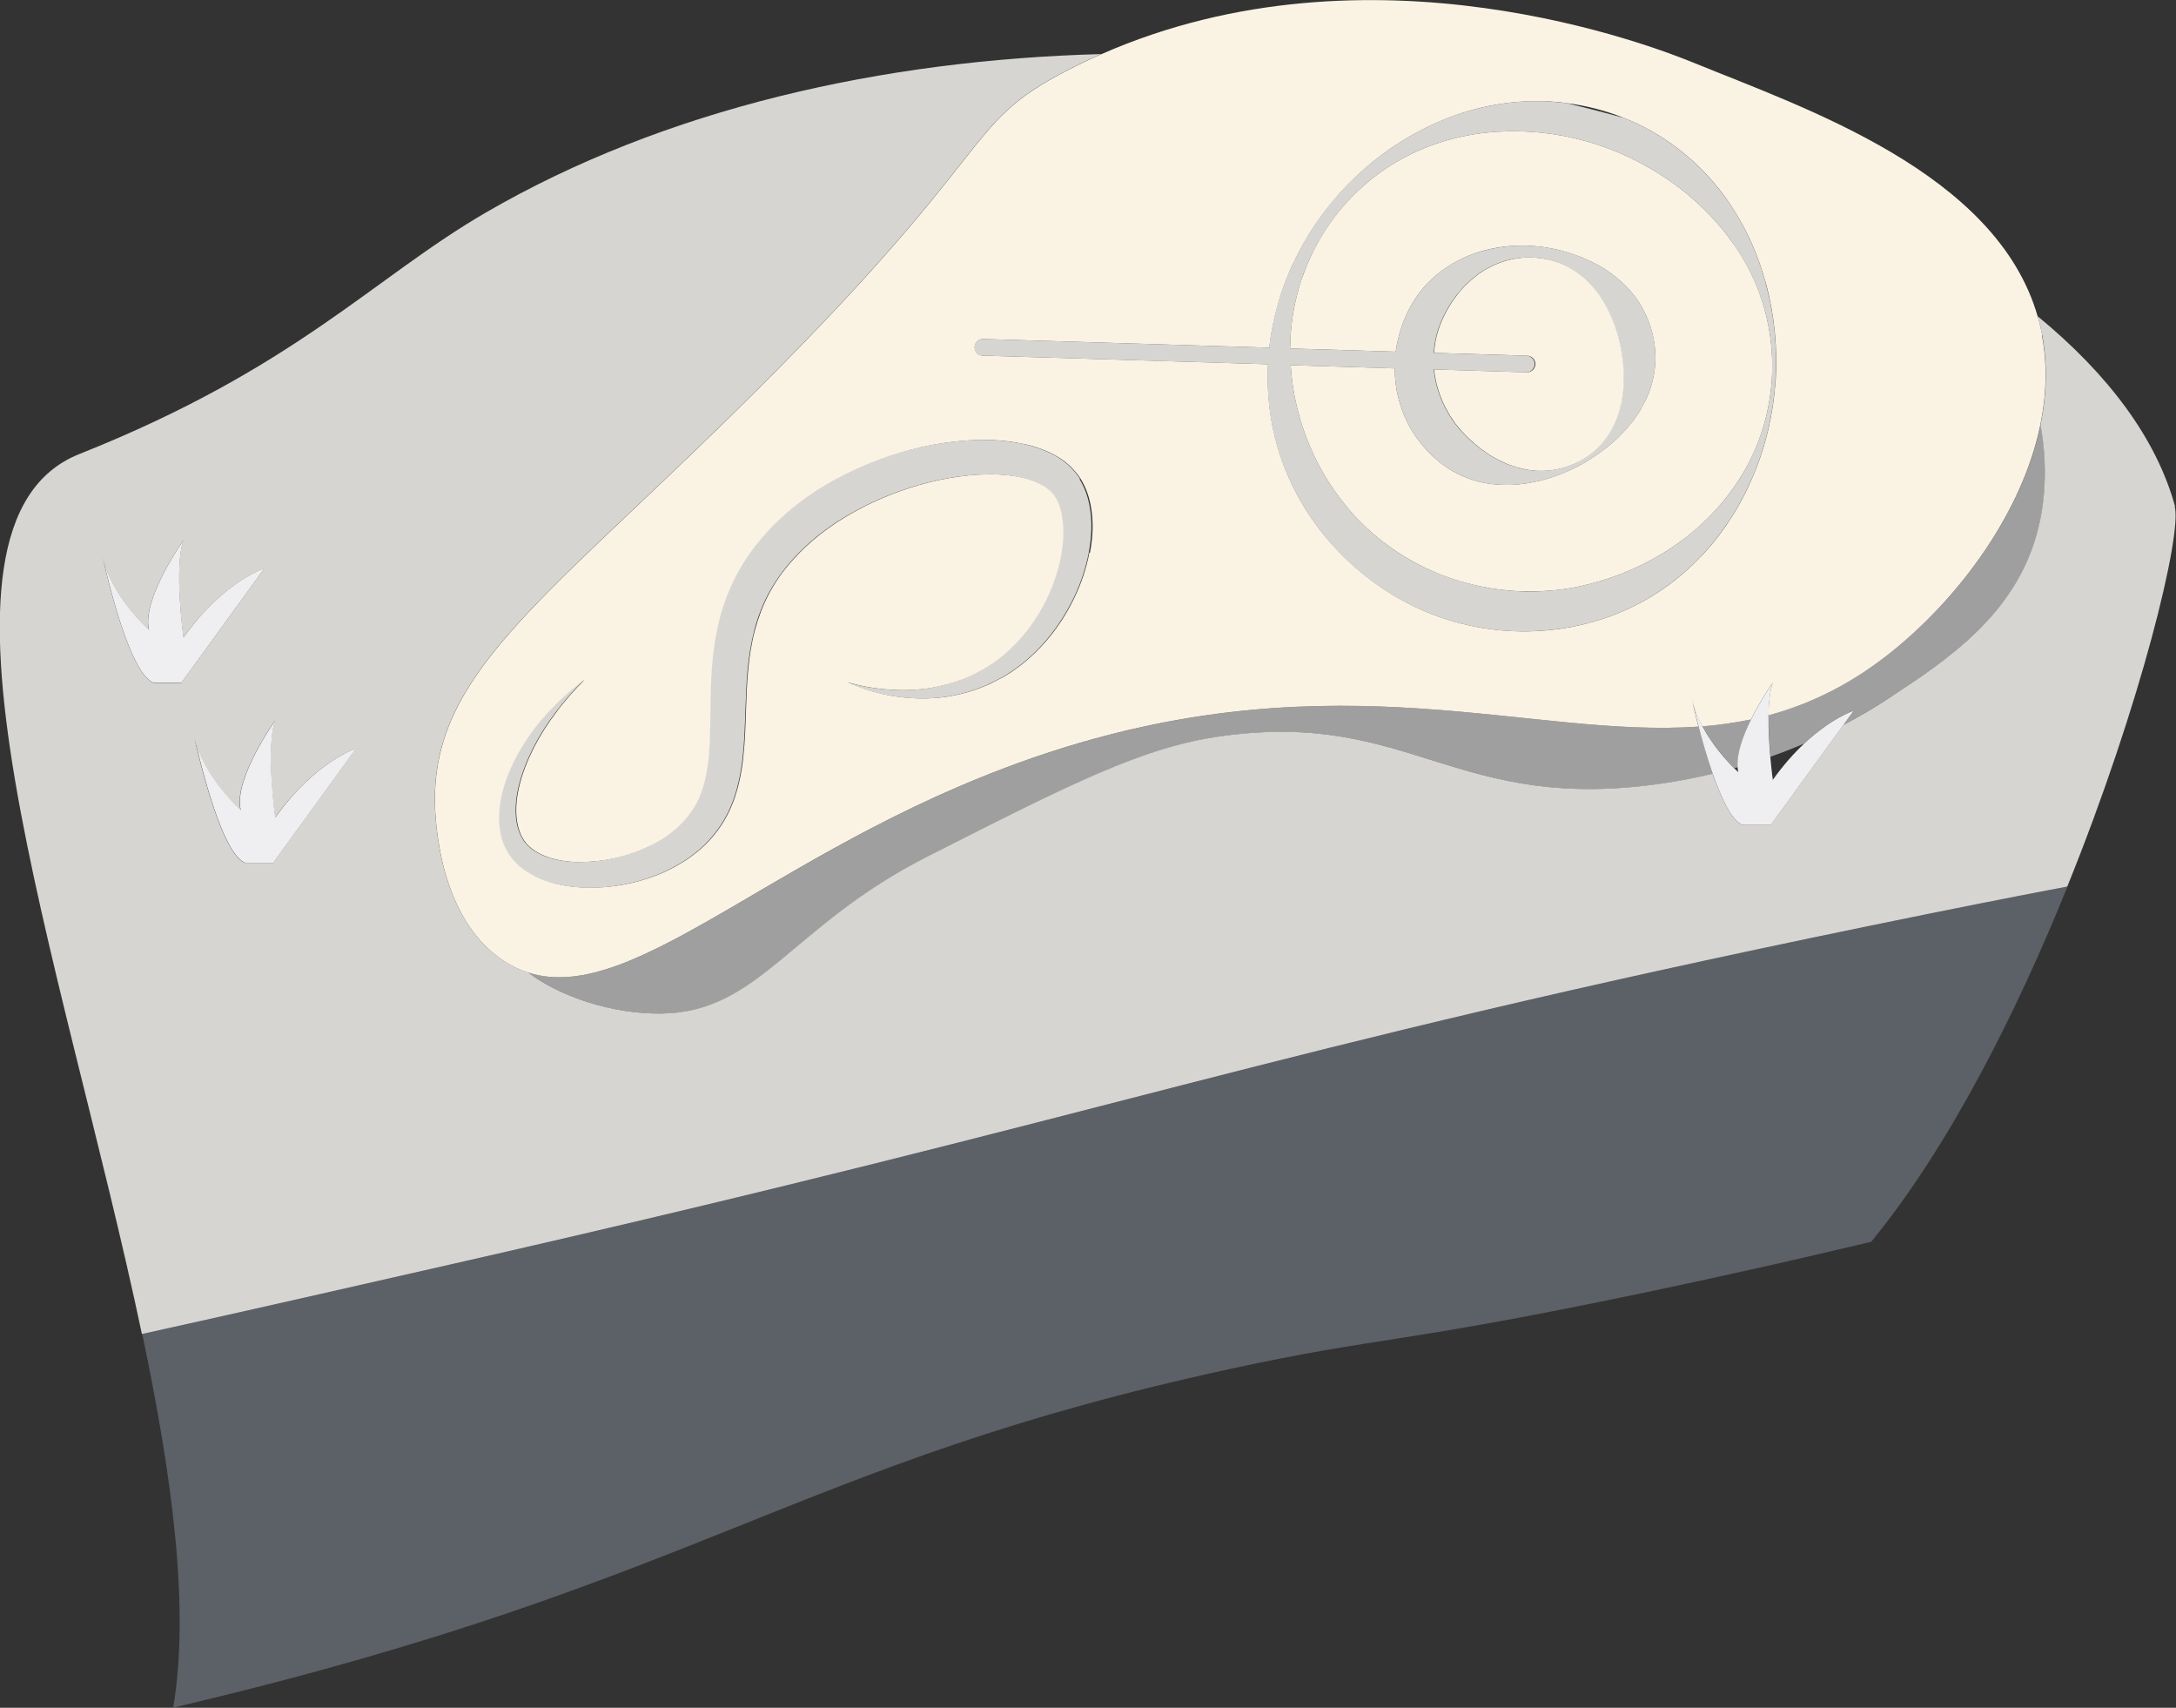 <?xml version="1.0" encoding="UTF-8"?>
<svg id="Capa_2" data-name="Capa 2" xmlns="http://www.w3.org/2000/svg" viewBox="0 0 183.55 144.03">
  <rect x="0" y="0" width="183.55" height="144.03" fill="#333333" stroke="none"/>
  <defs>
    <style>
      .cls-1 {
        fill: #faf3e3;
      }

      .cls-2 {
        fill: #9f9f9f;
      }

      .cls-3 {
        fill: #d6d5d2;
      }

      .cls-4 {
        fill: none;
      }

      .cls-5 {
        fill: #efeff1;
      }

      .cls-6 {
        fill: #5c6167;
      }
    </style>
  </defs>
  <g id="Capa_1-2" data-name="Capa 1">
    <g>
      <path class="cls-2" d="m146.29,64.79c.09-.03.19-.05.29-.08-.09-1.17.48-2.7,1.14-4.04-1.36.29-2.72.47-4.11.58.88,1.65,2.09,2.96,2.68,3.54Z"/>
      <g>
        <g>
          <path class="cls-2" d="m172.12,35.85c-1.53,7.36-6.74,14.32-12.12,18.76-3.6,2.97-7.16,4.73-10.81,5.7-.02,1.2.06,2.49.15,3.51.92-.32,1.87-.69,2.85-1.11,2.32-2.19,4.19-2.78,4.19-2.78l-.87,1.2c1.31-.69,2.65-1.47,4-2.36,4.74-3.13,10.5-6.94,12.36-13.9.79-2.94.79-6.15.27-9.04Z"/>
          <path class="cls-2" d="m88.78,63.36c-22.47,7.27-34.95,21.6-44.2,18.67,2.67,2.03,7.11,3.54,11.33,3.46,8.22-.16,10.85-7.41,22.3-13.22,12.19-6.19,18.29-9.28,24.95-10.19,16.01-2.18,19.63,6.63,37.3,3.97.98-.15,2.36-.38,4.02-.78-.48-1.37-.89-2.82-1.19-3.99-14.11,1-30.27-5.75-54.5,2.08Z"/>
        </g>
        <g>
          <g>
            <path class="cls-4" d="m128.78,31.4s-.01,0-.02,0l-7.79-.24c.01.11.02.22.04.34.15,1.01.46,1.99.93,2.9l.38.67c.15.21.29.42.43.64.16.2.33.39.49.6l.54.56c.75.72,1.6,1.39,2.6,1.91l.77.36c.27.09.54.2.82.28.28.06.57.14.86.2.29.03.59.08.89.09,1.2.05,2.43-.23,3.51-.8,1.08-.57,2-1.45,2.61-2.48.15-.26.28-.53.41-.79.11-.28.21-.56.31-.83.08-.28.15-.57.22-.84l.13-.84c.12-1.12.07-2.21-.09-3.25-.16-1.04-.43-2.06-.85-3.05-.42-.98-.97-1.96-1.74-2.8-.76-.84-1.75-1.53-2.86-1.92-1.11-.39-2.33-.49-3.48-.31-1.16.18-2.25.66-3.18,1.32l-.66.53-.6.58c-.19.21-.36.42-.53.63-.17.22-.31.45-.47.66-.59.9-1.04,1.87-1.28,2.89-.11.44-.17.9-.2,1.35l7.86.24c.39.01.69.33.68.72-.01.38-.32.68-.7.68Z"/>
            <path class="cls-4" d="m146.28,20.66c-.75-1.09-1.61-2.1-2.54-3.01-1.86-1.83-4.01-3.29-6.31-4.38-2.3-1.09-4.77-1.79-7.32-2.07-2.55-.27-5.17-.14-7.71.54-2.53.67-4.96,1.89-7.01,3.61-2.05,1.71-3.71,3.89-4.83,6.3-.13.3-.28.6-.4.92-.11.31-.24.62-.35.93-.1.32-.21.63-.29.95-.08.32-.17.64-.24.96-.3,1.29-.43,2.61-.46,3.92,0,.02,0,.04,0,.06l8.91.27c.1-.72.27-1.43.5-2.11.47-1.36,1.2-2.63,2.18-3.65.97-1.03,2.18-1.8,3.43-2.32,1.26-.52,2.59-.78,3.9-.85,1.31-.07,2.62.07,3.89.39,1.27.33,2.52.82,3.68,1.54,1.16.73,2.22,1.7,2.98,2.9.76,1.2,1.23,2.6,1.33,4.03.1,1.43-.19,2.86-.78,4.12-.16.31-.33.61-.49.91-.19.29-.38.57-.57.84-.22.26-.42.52-.64.77-.23.24-.46.48-.69.71-.95.9-1.99,1.63-3.09,2.25-1.11.6-2.29,1.08-3.57,1.38-.32.07-.64.13-.97.19-.33.05-.66.08-1,.12-.34.01-.68.01-1.02.02-.34-.02-.69-.05-1.04-.08-1.38-.19-2.77-.7-3.94-1.55-1.18-.84-2.17-1.97-2.89-3.24-.71-1.28-1.15-2.72-1.25-4.18-.02-.26-.03-.52-.03-.78l-8.78-.27c.29,4.73,2.23,9.22,5.32,12.63,1.71,1.87,3.79,3.39,6.05,4.47,2.27,1.08,4.73,1.73,7.23,1.92,1.25.1,2.51.07,3.77-.05,1.25-.13,2.49-.39,3.7-.75,2.42-.72,4.76-1.84,6.86-3.39,1.05-.77,2.04-1.65,2.93-2.63.22-.25.44-.49.65-.75.2-.26.42-.52.62-.79.19-.27.39-.54.57-.82.18-.28.36-.56.53-.85,1.35-2.32,2.16-4.98,2.35-7.68.19-2.71-.25-5.45-1.26-7.94-.5-1.24-1.15-2.42-1.9-3.51Z"/>
            <path class="cls-3" d="m148.95,23.91c-.37-1.35-.85-2.67-1.46-3.95-.61-1.28-1.35-2.51-2.21-3.65-1.73-2.29-3.99-4.24-6.59-5.58-.57-.3-1.16-.56-1.76-.8-1.56-.43-3.15-.84-4.76-1.23-.63-.08-1.26-.13-1.89-.16-2.91-.1-5.81.47-8.45,1.53-2.65,1.07-5.05,2.63-7.12,4.5-2.07,1.88-3.82,4.11-5.12,6.6-.15.31-.32.62-.47.94-.14.32-.3.64-.43.96-.13.33-.27.65-.39.98-.11.33-.24.66-.34,1-.42,1.35-.73,2.74-.89,4.15,0,.04,0,.08-.01.12l-24.14-.73c-.38-.01-.71.29-.72.68-.01.39.29.71.68.72l24.07.73c-.12,2.35.14,4.74.82,7.03.81,2.79,2.26,5.4,4.13,7.65,1.88,2.25,4.21,4.14,6.84,5.48,2.62,1.36,5.55,2.15,8.49,2.33,2.95.17,5.93-.25,8.69-1.27,2.76-1.02,5.25-2.68,7.27-4.72,1.01-1.02,1.9-2.15,2.69-3.33.78-1.19,1.43-2.44,1.98-3.72,1.09-2.57,1.72-5.3,1.9-8.04.18-2.75-.08-5.52-.82-8.22Zm.5,8.2c-.19,2.71-1.01,5.36-2.35,7.68-.16.29-.35.57-.53.85-.18.28-.38.55-.57.82-.2.27-.41.52-.62.79-.21.26-.44.5-.65.75-.89.98-1.88,1.85-2.93,2.63-2.1,1.55-4.44,2.67-6.86,3.39-1.21.36-2.45.62-3.7.75-1.25.13-2.51.16-3.77.05-2.51-.19-4.96-.85-7.23-1.92-2.27-1.08-4.34-2.6-6.05-4.47-3.09-3.41-5.03-7.9-5.32-12.63l8.78.27c0,.26,0,.52.03.78.1,1.46.54,2.9,1.25,4.18.72,1.27,1.71,2.4,2.89,3.24,1.18.85,2.56,1.36,3.94,1.55.35.03.7.06,1.04.08.35,0,.69,0,1.02-.02.34-.04.67-.07,1-.12.33-.06.65-.12.97-.19,1.28-.3,2.46-.77,3.57-1.38,1.1-.61,2.14-1.35,3.09-2.25.23-.23.46-.47.69-.71.22-.25.43-.51.64-.77.19-.27.38-.56.57-.84.17-.3.33-.6.49-.91.59-1.26.88-2.69.78-4.12-.09-1.43-.57-2.83-1.33-4.03-.76-1.2-1.82-2.18-2.98-2.9-1.16-.72-2.41-1.22-3.68-1.54-1.27-.32-2.58-.46-3.89-.39-1.31.08-2.64.34-3.9.85-1.26.52-2.46,1.29-3.43,2.32-.98,1.03-1.71,2.29-2.18,3.65-.23.68-.4,1.39-.5,2.11l-8.91-.27s0-.04,0-.06c.03-1.31.16-2.63.46-3.92.07-.32.16-.64.24-.96.09-.32.19-.63.29-.95.1-.32.23-.62.35-.93.12-.31.26-.61.4-.92,1.13-2.41,2.79-4.59,4.83-6.3,2.04-1.71,4.47-2.94,7.01-3.61,2.54-.68,5.16-.81,7.71-.54,2.55.28,5.02.98,7.32,2.07,2.3,1.09,4.45,2.55,6.31,4.38.93.91,1.79,1.92,2.54,3.01.75,1.09,1.4,2.27,1.9,3.51,1.02,2.48,1.46,5.23,1.26,7.94Zm-20.65-2.11l-7.86-.24c.03-.45.09-.9.2-1.35.24-1.02.69-1.99,1.28-2.89.16-.21.31-.44.47-.66.18-.2.35-.42.53-.63l.6-.58.66-.53c.93-.66,2.01-1.15,3.18-1.32,1.16-.18,2.37-.08,3.48.31,1.11.39,2.1,1.08,2.86,1.92.77.84,1.32,1.82,1.74,2.8.42.99.69,2,.85,3.05.15,1.04.21,2.13.09,3.25l-.13.84c-.07.28-.14.56-.22.84-.1.27-.2.55-.31.83-.14.26-.26.54-.41.79-.62,1.03-1.53,1.9-2.61,2.48-1.08.57-2.31.85-3.51.8-.3-.01-.6-.06-.89-.09-.29-.06-.58-.14-.86-.2-.28-.09-.55-.19-.82-.28l-.77-.36c-1-.53-1.85-1.19-2.6-1.91l-.54-.56c-.16-.2-.33-.39-.49-.6-.14-.22-.29-.43-.43-.64l-.38-.67c-.47-.91-.78-1.89-.93-2.9-.02-.11-.03-.22-.04-.34l7.79.24s.01,0,.02,0c.38,0,.69-.3.7-.68.01-.39-.29-.71-.68-.72Z"/>
            <path class="cls-3" d="m91.11,40.4c-.1-.17-.23-.33-.35-.5-.13-.15-.27-.3-.41-.45l-.1-.11-.11-.1-.23-.19-.23-.19-.24-.16c-.63-.44-1.31-.71-1.97-.94l-.5-.16c-.17-.05-.33-.08-.5-.12-.34-.09-.67-.14-1-.19-1.34-.21-2.66-.23-3.96-.14-1.3.09-2.58.28-3.84.56-2.52.56-4.94,1.48-7.22,2.72-2.27,1.24-4.39,2.84-6.15,4.85-.87,1.01-1.64,2.12-2.27,3.32-.62,1.2-1.1,2.47-1.42,3.76-.32,1.29-.5,2.59-.6,3.87-.1,1.28-.12,2.53-.13,3.75-.01,1.22-.02,2.41-.12,3.55-.04.57-.12,1.12-.21,1.66-.06.26-.1.54-.18.79l-.1.39-.13.37c-.27.79-.67,1.49-1.17,2.12-.13.17-.27.33-.42.49-.71.76-1.61,1.39-2.58,1.9-.98.5-2.04.88-3.14,1.13-.96.21-1.95.32-2.92.32-.14,0-.28,0-.42,0-1.1-.05-2.2-.27-3.1-.75-.45-.24-.83-.55-1.12-.91-.28-.37-.49-.83-.62-1.34-.25-1.02-.18-2.18.08-3.3.26-1.13.7-2.23,1.23-3.3.54-1.06,1.19-2.08,1.92-3.04.72-.97,1.54-1.87,2.4-2.75-.98.73-1.9,1.55-2.76,2.43-.85.89-1.63,1.86-2.32,2.91-.69,1.05-1.25,2.19-1.65,3.41-.39,1.22-.63,2.54-.43,3.93.1.69.35,1.39.75,2.02.42.63.98,1.13,1.57,1.52.46.3.95.53,1.45.71.15.05.3.1.45.15.65.2,1.31.33,1.97.4,1.32.15,2.65.09,3.94-.13,1.3-.22,2.58-.58,3.79-1.14,1.21-.56,2.38-1.29,3.39-2.27,1-.98,1.82-2.2,2.32-3.5l.16-.43.02-.06.15-.49c.11-.33.17-.66.26-.99.14-.66.24-1.31.31-1.96.14-1.29.18-2.54.22-3.76.05-1.22.08-2.4.19-3.56.11-1.15.29-2.27.57-3.35.28-1.07.67-2.1,1.18-3.06.51-.96,1.14-1.86,1.87-2.7,1.45-1.67,3.26-3.08,5.26-4.18,1.99-1.12,4.16-1.97,6.39-2.53,1.11-.28,2.25-.48,3.38-.59,1.13-.1,2.26-.13,3.34,0,1.07.13,2.13.39,2.9.87l.15.09.13.1.13.1.07.05.05.05.22.21c.06.08.13.15.19.24.24.35.43.78.55,1.26.25.96.27,2.07.12,3.17-.14,1.1-.45,2.2-.86,3.26-.84,2.12-2.16,4.07-3.89,5.59-.22.18-.43.38-.67.55l-.35.26-.36.23c-.25.15-.48.32-.74.46l-.77.39c-1.06.48-2.18.82-3.35,1.03-1.17.2-2.37.25-3.57.16-1.2-.08-2.4-.28-3.58-.63,2.23,1,4.73,1.5,7.24,1.35,1.26-.07,2.51-.34,3.72-.76l.89-.36c.3-.13.57-.29.86-.43l.43-.22.41-.25c.28-.17.54-.36.8-.54,2.08-1.54,3.72-3.63,4.84-5.98.56-1.18.98-2.42,1.23-3.73.24-1.3.33-2.68.04-4.1-.15-.71-.4-1.43-.82-2.11Z"/>
          </g>
          <g>
            <path class="cls-6" d="m157.37,78.16c-51.23,10.55-62.73,15.59-118.14,28.21-10.21,2.33-19.2,4.37-27.23,6.14,2.51,11.95,4.03,23.11,2.61,31.51.3-.07.59-.14.88-.21,44.14-10.47,51.28-20.34,88.38-28.38,12.76-2.76,13.86-2.02,34.69-6.38,7.17-1.5,13.67-2.98,19.28-4.32,6.54-7.98,12.21-19.22,16.56-29.96-4.64.88-10.25,1.99-17.04,3.39Z"/>
            <g>
              <path class="cls-3" d="m183.47,42.71c-1.57-5.73-5.65-11.16-11.59-16.04.15.51.28,1.04.38,1.57.47,2.53.38,5.09-.14,7.6.53,2.88.52,6.09-.27,9.04-1.86,6.96-7.62,10.77-12.36,13.9-1.34.89-2.68,1.67-4,2.36l-6.13,8.44h-2.37c-.9-.34-1.79-2.23-2.53-4.32-1.66.4-3.04.63-4.02.78-17.67,2.66-21.29-6.15-37.3-3.97-6.66.9-12.75,4-24.95,10.19-11.45,5.81-14.09,13.06-22.3,13.22-4.22.08-8.66-1.43-11.33-3.46-.71-.22-1.39-.54-2.06-.98-5.55-3.6-5.8-12.08-5.82-13.39-.14-10.61,8.72-16.69,24.7-32.32,23.67-23.15,19.35-24.61,28.69-29.43.94-.48,1.88-.93,2.82-1.34-18.43.5-36.77,4.57-51.95,13.39-9.52,5.54-16.03,13.1-34.24,20.34-14.88,5.91-1.35,42.77,5.27,74.22,8.04-1.77,17.03-3.82,27.23-6.14,55.41-12.62,66.91-17.66,118.14-28.21,6.79-1.4,12.4-2.51,17.04-3.39,6.22-15.37,9.7-29.72,9.06-32.06ZM12.93,57.58c-2.18-.82-4.28-10.64-4.28-10.64.73,3.37,3.91,6.19,3.91,6.19-.64-2.55,2.91-7.55,2.91-7.55-.82,2.27,0,8.19,0,8.19,3.37-4.73,6.82-5.82,6.82-5.82l-7,9.64h-2.37Zm10.1,15.19h-2.37c-2.18-.82-4.28-10.64-4.28-10.64.73,3.37,3.91,6.19,3.91,6.19-.64-2.55,2.91-7.55,2.91-7.55-.82,2.27,0,8.19,0,8.19,3.37-4.73,6.82-5.82,6.82-5.82l-7,9.64Z"/>
              <g>
                <g>
                  <path class="cls-4" d="m147.49,19.96c-.61-1.28-1.35-2.51-2.21-3.65-1.73-2.29-3.99-4.24-6.59-5.58-.57-.3-1.16-.56-1.76-.8-1.53-.61-3.13-1.02-4.76-1.23-.63-.08-1.26-.13-1.89-.16-2.91-.1-5.81.47-8.45,1.53-2.65,1.07-5.05,2.63-7.12,4.5-2.07,1.88-3.82,4.11-5.12,6.6-.15.31-.32.62-.47.94-.14.32-.3.64-.43.96-.13.33-.27.65-.39.98-.11.33-.24.66-.34,1-.42,1.35-.73,2.74-.89,4.15,0,.04,0,.08-.01.12l-24.14-.73c-.38-.01-.71.29-.72.68-.01.39.29.71.68.72l24.07.73c-.12,2.35.14,4.74.82,7.03.81,2.79,2.26,5.4,4.13,7.65,1.88,2.25,4.21,4.14,6.84,5.48,2.62,1.36,5.55,2.15,8.49,2.33,2.95.17,5.93-.25,8.69-1.27,2.76-1.02,5.25-2.68,7.27-4.72,1.01-1.02,1.9-2.15,2.69-3.33.78-1.19,1.43-2.44,1.98-3.72,1.09-2.57,1.72-5.3,1.9-8.04.18-2.75-.08-5.52-.82-8.22-.37-1.35-.85-2.67-1.46-3.95Zm1.95,12.15c-.19,2.71-1.01,5.36-2.35,7.68-.16.29-.35.57-.53.85-.18.28-.38.55-.57.82-.2.27-.41.52-.62.79-.21.26-.44.5-.65.75-.89.98-1.88,1.85-2.93,2.63-2.1,1.55-4.44,2.67-6.86,3.39-1.21.36-2.45.62-3.7.75-1.25.13-2.51.16-3.77.05-2.51-.19-4.96-.85-7.23-1.92-2.27-1.08-4.34-2.6-6.05-4.47-3.09-3.41-5.03-7.9-5.32-12.63l8.78.27c0,.26,0,.52.03.78.1,1.46.54,2.9,1.25,4.18.72,1.27,1.71,2.4,2.89,3.24,1.18.85,2.56,1.36,3.94,1.55.35.03.7.06,1.04.08.35,0,.69,0,1.02-.02.34-.04.67-.07,1-.12.33-.06.65-.12.97-.19,1.28-.3,2.46-.77,3.57-1.38,1.1-.61,2.14-1.35,3.09-2.25.23-.23.46-.47.69-.71.22-.25.43-.51.64-.77.19-.27.38-.56.57-.84.17-.3.33-.6.49-.91.59-1.26.88-2.69.78-4.12-.09-1.43-.57-2.83-1.33-4.03-.76-1.2-1.82-2.18-2.98-2.9-1.16-.72-2.41-1.22-3.68-1.54-1.27-.32-2.58-.46-3.89-.39-1.31.08-2.64.34-3.9.85-1.26.52-2.46,1.29-3.43,2.32-.98,1.03-1.71,2.29-2.18,3.65-.23.68-.4,1.39-.5,2.11l-8.91-.27s0-.04,0-.06c.03-1.31.16-2.63.46-3.92.07-.32.16-.64.24-.96.09-.32.19-.63.29-.95.1-.32.23-.62.35-.93.12-.31.26-.61.4-.92,1.13-2.41,2.79-4.59,4.83-6.3,2.04-1.71,4.47-2.94,7.01-3.61,2.54-.68,5.16-.81,7.71-.54,2.55.28,5.02.98,7.32,2.07,2.3,1.09,4.45,2.55,6.31,4.38.93.91,1.79,1.92,2.54,3.01.75,1.09,1.4,2.27,1.9,3.51,1.02,2.48,1.46,5.23,1.26,7.94Zm-20.65-2.11l-7.86-.24c.03-.45.09-.9.2-1.35.24-1.02.69-1.99,1.28-2.89.16-.21.31-.44.47-.66.18-.2.35-.42.53-.63l.6-.58.66-.53c.93-.66,2.01-1.15,3.18-1.32,1.16-.18,2.37-.08,3.48.31,1.11.39,2.1,1.08,2.86,1.92.77.84,1.32,1.82,1.74,2.8.42.99.69,2,.85,3.05.15,1.04.21,2.13.09,3.25l-.13.84c-.07.28-.14.56-.22.84-.1.27-.2.55-.31.83-.14.26-.26.54-.41.79-.62,1.03-1.53,1.9-2.61,2.48-1.08.57-2.31.85-3.51.8-.3-.01-.6-.06-.89-.09-.29-.06-.58-.14-.86-.2-.28-.09-.55-.19-.82-.28l-.77-.36c-1-.53-1.85-1.19-2.6-1.91l-.54-.56c-.16-.2-.33-.39-.49-.6-.14-.22-.29-.43-.43-.64l-.38-.67c-.47-.91-.78-1.89-.93-2.9-.02-.11-.03-.22-.04-.34l7.79.24s.01,0,.02,0c.38,0,.69-.3.7-.68.01-.39-.29-.71-.68-.72Z"/>
                  <path class="cls-4" d="m91.11,40.4c-.1-.17-.23-.33-.35-.5-.13-.15-.27-.3-.41-.45l-.1-.11-.11-.1-.23-.19-.23-.19-.24-.16c-.63-.44-1.31-.71-1.97-.94l-.5-.16c-.17-.05-.33-.08-.5-.12-.34-.09-.67-.14-1-.19-1.34-.21-2.66-.23-3.96-.14-1.3.09-2.58.28-3.84.56-2.52.56-4.94,1.48-7.22,2.72-2.27,1.24-4.39,2.84-6.15,4.85-.87,1.01-1.64,2.12-2.27,3.32-.62,1.2-1.1,2.47-1.42,3.76-.32,1.29-.5,2.59-.6,3.87-.1,1.28-.12,2.53-.13,3.75-.01,1.22-.02,2.41-.12,3.55-.04.57-.12,1.12-.21,1.66-.06.26-.1.54-.18.79l-.1.39-.13.37c-.27.79-.67,1.49-1.17,2.12-.13.17-.27.33-.42.49-.71.76-1.61,1.39-2.58,1.9-.98.5-2.04.88-3.14,1.13-.96.21-1.95.32-2.92.32-.14,0-.28,0-.42,0-1.1-.05-2.2-.27-3.1-.75-.45-.24-.83-.55-1.12-.91-.28-.37-.49-.83-.62-1.34-.25-1.02-.18-2.18.08-3.3.26-1.13.7-2.23,1.23-3.3.54-1.06,1.19-2.08,1.92-3.04.72-.97,1.54-1.87,2.4-2.75-.98.73-1.9,1.55-2.76,2.43-.85.89-1.63,1.86-2.32,2.91-.69,1.05-1.25,2.19-1.65,3.41-.39,1.22-.63,2.54-.43,3.93.1.69.35,1.39.75,2.02.42.63.98,1.13,1.57,1.52.46.3.95.53,1.45.71.15.05.3.1.45.15.65.2,1.31.33,1.97.4,1.32.15,2.65.09,3.94-.13,1.3-.22,2.58-.58,3.79-1.14,1.21-.56,2.38-1.29,3.39-2.27,1-.98,1.82-2.2,2.32-3.5l.16-.43.02-.06.15-.49c.11-.33.17-.66.26-.99.14-.66.24-1.31.31-1.96.14-1.29.18-2.54.22-3.76.05-1.22.08-2.4.19-3.56.11-1.15.29-2.27.57-3.35.28-1.07.67-2.1,1.18-3.06.51-.96,1.14-1.86,1.87-2.7,1.45-1.67,3.26-3.08,5.26-4.18,1.99-1.12,4.16-1.97,6.39-2.53,1.11-.28,2.25-.48,3.38-.59,1.13-.1,2.26-.13,3.34,0,1.07.13,2.13.39,2.9.87l.15.09.13.1.13.1.07.05.05.05.22.21c.06.08.13.15.19.24.24.35.43.78.55,1.26.25.96.27,2.07.12,3.17-.14,1.1-.45,2.2-.86,3.26-.84,2.12-2.16,4.07-3.89,5.59-.22.18-.43.38-.67.55l-.35.26-.36.23c-.25.15-.48.32-.74.46l-.77.39c-1.06.48-2.18.82-3.35,1.03-1.17.2-2.37.25-3.57.16-1.2-.08-2.4-.28-3.58-.63,2.23,1,4.73,1.5,7.24,1.35,1.26-.07,2.51-.34,3.72-.76l.89-.36c.3-.13.57-.29.86-.43l.43-.22.41-.25c.28-.17.54-.36.8-.54,2.08-1.54,3.72-3.63,4.84-5.98.56-1.18.98-2.42,1.23-3.73.24-1.3.33-2.68.04-4.1-.15-.71-.4-1.43-.82-2.11Z"/>
                  <path class="cls-1" d="m172.26,28.25c-.1-.54-.23-1.06-.38-1.57-3.49-12.14-19.66-17.56-28.92-21.35-3.4-1.39-27.32-10.77-50.06-.76-.94.41-1.88.86-2.82,1.34-9.34,4.82-5.02,6.28-28.69,29.43-15.98,15.63-24.84,21.71-24.7,32.32.02,1.31.27,9.79,5.82,13.39.67.44,1.36.76,2.06.98,9.25,2.93,21.73-11.4,44.2-18.67,24.23-7.83,40.39-1.08,54.5-2.08-.35-1.36-.56-2.33-.56-2.33.18.81.5,1.59.88,2.31,1.39-.11,2.76-.3,4.11-.58.84-1.69,1.83-3.09,1.83-3.09-.24.68-.34,1.67-.36,2.74,3.65-.98,7.22-2.73,10.81-5.7,5.38-4.44,10.59-11.4,12.12-18.76.52-2.51.62-5.08.14-7.6Zm-80.37,18.36c-.25,1.31-.67,2.56-1.23,3.73-1.11,2.35-2.76,4.44-4.84,5.98-.27.18-.52.38-.8.54l-.41.25-.43.22c-.29.14-.57.31-.86.43l-.89.36c-1.21.42-2.46.69-3.72.76-2.51.15-5.01-.34-7.24-1.35,1.17.35,2.37.55,3.58.63,1.2.09,2.4.04,3.57-.16,1.16-.21,2.29-.54,3.35-1.03l.77-.39c.25-.14.49-.31.74-.46l.36-.23.35-.26c.23-.17.45-.36.67-.55,1.73-1.52,3.05-3.47,3.89-5.59.41-1.06.72-2.16.86-3.26.15-1.1.12-2.2-.12-3.17-.12-.48-.31-.92-.55-1.26-.06-.09-.13-.16-.19-.24l-.22-.21-.05-.05-.07-.05-.13-.1-.13-.1-.15-.09c-.78-.48-1.83-.75-2.9-.87-1.08-.13-2.21-.1-3.34,0-1.13.11-2.26.31-3.38.59-2.23.56-4.4,1.41-6.39,2.53-2,1.11-3.81,2.51-5.26,4.18-.73.83-1.36,1.73-1.87,2.7-.51.96-.89,1.99-1.18,3.06-.29,1.07-.46,2.19-.57,3.35-.11,1.15-.15,2.34-.19,3.56-.04,1.22-.08,2.47-.22,3.76-.06.64-.17,1.3-.31,1.96-.08.33-.15.66-.26.99l-.15.49-.02.06-.16.43c-.5,1.3-1.32,2.53-2.32,3.5-1.01.98-2.18,1.71-3.39,2.27-1.22.56-2.5.92-3.79,1.14-1.3.21-2.62.27-3.94.13-.66-.07-1.32-.2-1.97-.4-.15-.05-.3-.1-.45-.15-.5-.18-.99-.41-1.45-.71-.6-.38-1.16-.89-1.57-1.52-.41-.63-.65-1.33-.75-2.02-.2-1.39.04-2.71.43-3.93.4-1.22.97-2.36,1.65-3.41.68-1.05,1.46-2.02,2.32-2.91.86-.89,1.78-1.7,2.76-2.43-.86.87-1.68,1.77-2.4,2.75-.73.96-1.38,1.98-1.92,3.04-.53,1.06-.97,2.17-1.23,3.3-.26,1.12-.33,2.28-.08,3.3.12.51.33.97.62,1.34.29.37.68.67,1.12.91.9.48,1.99.7,3.1.75.14,0,.28,0,.42,0,.97,0,1.96-.11,2.92-.32,1.1-.25,2.16-.63,3.14-1.13.98-.5,1.87-1.14,2.58-1.9.15-.16.28-.32.42-.49.5-.64.91-1.34,1.17-2.12l.13-.37.1-.39c.08-.25.12-.53.18-.79.09-.54.17-1.09.21-1.66.1-1.14.1-2.33.12-3.55.01-1.22.03-2.47.13-3.75.1-1.28.28-2.58.6-3.87.32-1.29.8-2.56,1.42-3.76.62-1.2,1.4-2.31,2.27-3.32,1.75-2.01,3.87-3.61,6.15-4.85,2.28-1.23,4.71-2.15,7.22-2.72,1.26-.28,2.54-.47,3.84-.56,1.3-.09,2.62-.07,3.96.14.33.06.67.11,1,.19.17.04.33.07.5.12l.5.16c.67.23,1.34.51,1.97.94l.24.16.23.19.23.19.11.1.1.11c.14.15.28.3.41.45.12.16.25.33.35.5.42.68.67,1.4.82,2.11.29,1.42.21,2.8-.04,4.1Zm57.88-14.48c-.18,2.75-.81,5.47-1.9,8.04-.55,1.29-1.2,2.54-1.98,3.72-.78,1.18-1.67,2.31-2.69,3.33-2.02,2.05-4.51,3.7-7.27,4.72-2.76,1.02-5.74,1.45-8.69,1.27-2.95-.18-5.87-.97-8.49-2.33-2.63-1.35-4.96-3.24-6.84-5.48-1.88-2.25-3.32-4.86-4.13-7.65-.68-2.29-.94-4.68-.82-7.03l-24.07-.73c-.39-.01-.69-.33-.68-.72.01-.39.34-.69.72-.68l24.14.73s0-.08.01-.12c.16-1.42.48-2.8.89-4.15.1-.34.23-.67.34-1,.12-.33.26-.65.39-.98.13-.33.28-.64.43-.96.15-.32.32-.63.47-.94,1.3-2.48,3.05-4.71,5.12-6.6,2.07-1.88,4.47-3.43,7.12-4.5,2.64-1.07,5.54-1.63,8.45-1.53.63.02,1.26.07,1.89.16,1.63.21,3.23.62,4.76,1.23.6.24,1.19.5,1.76.8,2.6,1.34,4.86,3.29,6.59,5.58.86,1.15,1.6,2.38,2.21,3.65.61,1.28,1.09,2.61,1.46,3.95.73,2.69.99,5.47.82,8.22Z"/>
                  <path class="cls-1" d="m146.28,20.66c-.75-1.09-1.61-2.1-2.54-3.01-1.86-1.83-4.01-3.29-6.31-4.38-2.3-1.09-4.77-1.79-7.32-2.07-2.55-.27-5.17-.14-7.71.54-2.53.67-4.96,1.89-7.01,3.61-2.05,1.71-3.71,3.89-4.83,6.3-.13.3-.28.6-.4.92-.11.31-.24.62-.35.93-.1.32-.21.63-.29.95-.08.32-.17.64-.24.96-.3,1.29-.43,2.61-.46,3.92,0,.02,0,.04,0,.06l8.91.27c.1-.72.27-1.43.5-2.11.47-1.36,1.2-2.63,2.18-3.65.97-1.03,2.18-1.8,3.43-2.32,1.26-.52,2.59-.78,3.9-.85,1.31-.07,2.62.07,3.89.39,1.27.33,2.52.82,3.68,1.54,1.16.73,2.22,1.7,2.98,2.9.76,1.2,1.23,2.6,1.33,4.03.1,1.43-.19,2.86-.78,4.12-.16.31-.33.61-.49.91-.19.29-.38.57-.57.84-.22.26-.42.52-.64.77-.23.24-.46.48-.69.71-.95.9-1.99,1.63-3.09,2.25-1.11.6-2.29,1.08-3.57,1.38-.32.07-.64.13-.97.19-.33.05-.66.08-1,.12-.34.01-.68.01-1.02.02-.34-.02-.69-.05-1.04-.08-1.38-.19-2.77-.7-3.94-1.55-1.18-.84-2.17-1.97-2.89-3.24-.71-1.28-1.15-2.72-1.25-4.18-.02-.26-.03-.52-.03-.78l-8.78-.27c.29,4.73,2.23,9.22,5.32,12.63,1.71,1.87,3.79,3.39,6.05,4.47,2.27,1.08,4.73,1.73,7.23,1.92,1.25.1,2.51.07,3.77-.05,1.25-.13,2.49-.39,3.7-.75,2.42-.72,4.76-1.84,6.86-3.39,1.05-.77,2.04-1.65,2.93-2.63.22-.25.44-.49.65-.75.2-.26.42-.52.62-.79.19-.27.39-.54.57-.82.18-.28.36-.56.53-.85,1.35-2.32,2.16-4.98,2.35-7.68.19-2.71-.25-5.45-1.26-7.94-.5-1.24-1.15-2.42-1.9-3.51Z"/>
                  <path class="cls-1" d="m128.78,31.4s-.01,0-.02,0l-7.79-.24c.01.11.02.22.04.34.15,1.01.46,1.99.93,2.9l.38.67c.15.21.29.42.43.64.16.2.33.39.49.6l.54.56c.75.72,1.6,1.39,2.6,1.91l.77.36c.27.09.54.2.82.28.28.06.57.14.86.2.29.03.59.08.89.09,1.2.05,2.43-.23,3.51-.8,1.08-.57,2-1.45,2.61-2.48.15-.26.28-.53.41-.79.11-.28.21-.56.31-.83.08-.28.15-.57.22-.84l.13-.84c.12-1.12.07-2.21-.09-3.25-.16-1.04-.43-2.06-.85-3.05-.42-.98-.97-1.96-1.74-2.8-.76-.84-1.75-1.53-2.86-1.92-1.11-.39-2.33-.49-3.48-.31-1.16.18-2.25.66-3.18,1.32l-.66.53-.6.58c-.19.21-.36.42-.53.63-.17.22-.31.45-.47.66-.59.9-1.04,1.87-1.28,2.89-.11.44-.17.9-.2,1.35l7.86.24c.39.01.69.33.68.72-.01.38-.32.68-.7.68Z"/>
                </g>
                <g>
                  <path class="cls-5" d="m152.18,62.72c-.84.79-1.74,1.79-2.64,3.05,0,0-.11-.81-.21-1.94-.09-1.02-.17-2.31-.15-3.51.02-1.07.12-2.07.36-2.74,0,0-.99,1.4-1.83,3.09-.67,1.35-1.24,2.88-1.14,4.04.01.14.03.28.06.41,0,0-.13-.12-.35-.33-.59-.58-1.8-1.89-2.68-3.54-.38-.72-.7-1.5-.88-2.31,0,0,.21.97.56,2.33.3,1.17.71,2.62,1.19,3.99.73,2.09,1.62,3.98,2.53,4.32h2.37l6.13-8.44.87-1.2s-1.86.59-4.19,2.78Z"/>
                  <path class="cls-5" d="m23.22,68.95s-.82-5.91,0-8.19c0,0-3.55,5-2.91,7.55,0,0-3.18-2.82-3.91-6.19,0,0,2.09,9.83,4.28,10.64h2.37l7-9.64s-3.46,1.09-6.82,5.82Z"/>
                  <path class="cls-5" d="m15.48,53.76s-.82-5.91,0-8.19c0,0-3.55,5-2.91,7.55,0,0-3.18-2.82-3.91-6.19,0,0,2.09,9.83,4.28,10.64h2.37l7-9.64s-3.46,1.09-6.82,5.82Z"/>
                </g>
              </g>
            </g>
          </g>
        </g>
      </g>
    </g>
  </g>
</svg>